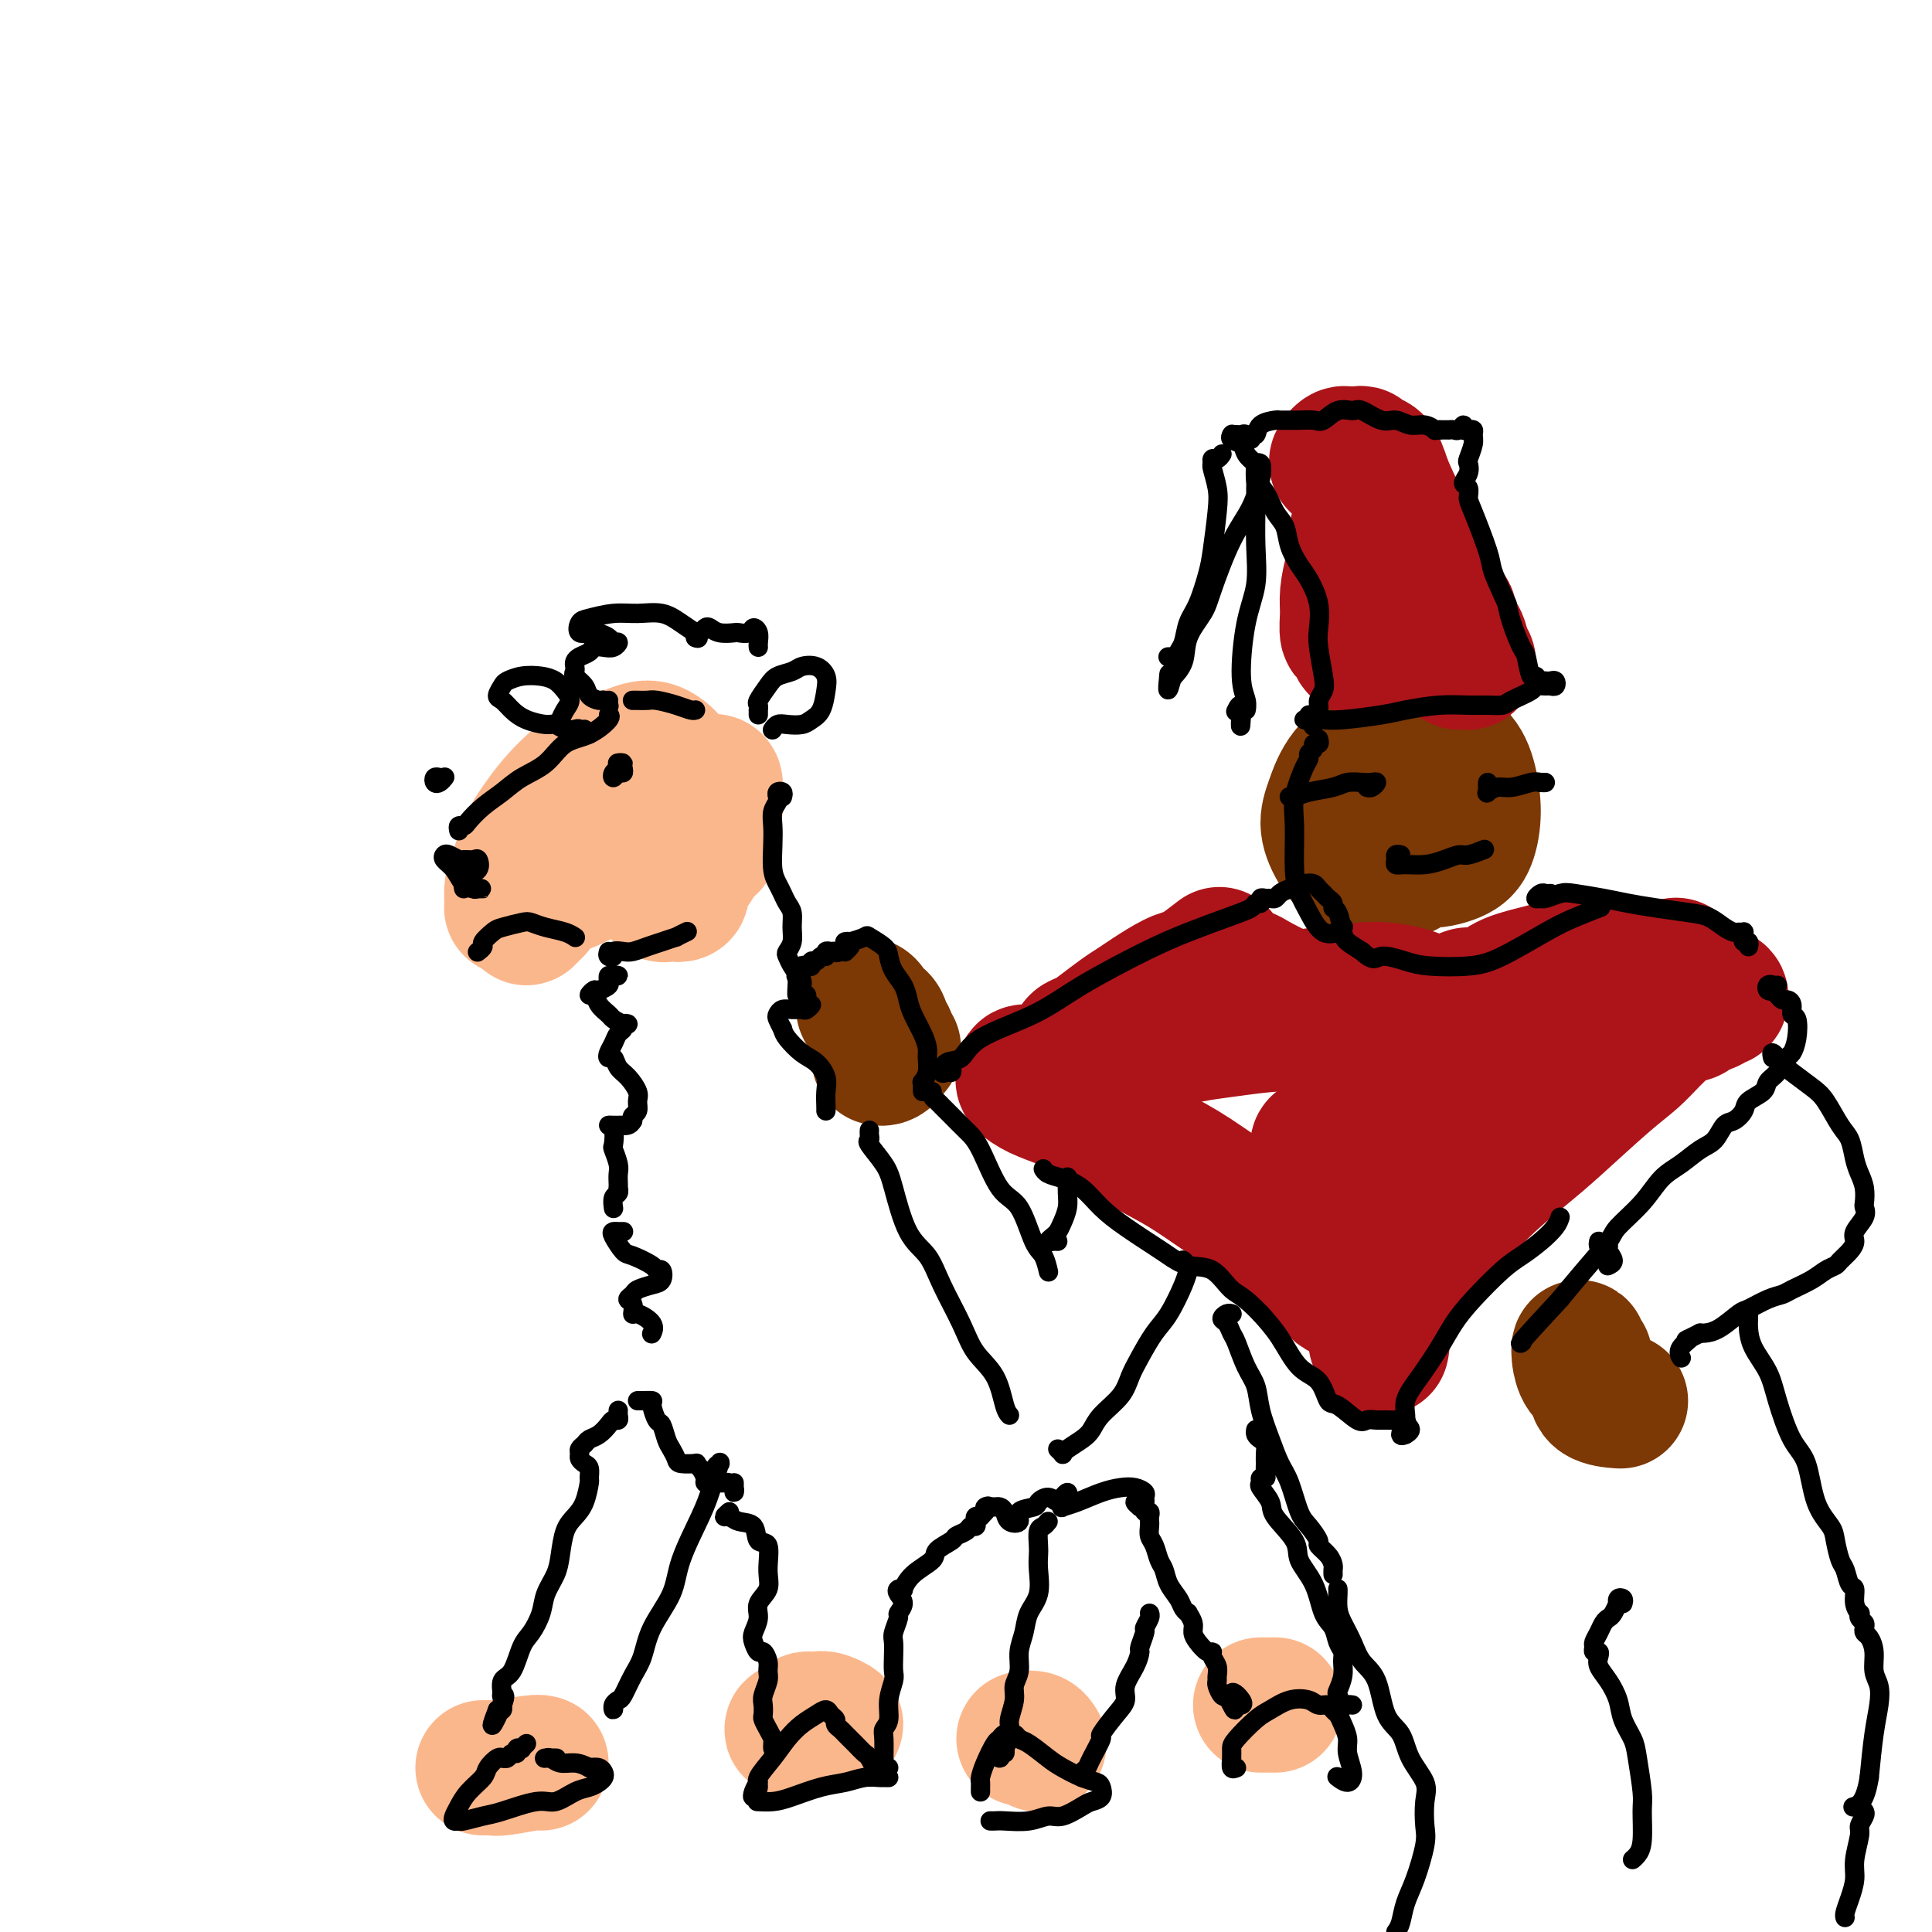 <svg viewBox='0 0 400 400' version='1.1' xmlns='http://www.w3.org/2000/svg' xmlns:xlink='http://www.w3.org/1999/xlink'><g fill='none' stroke='rgb(124,56,5)' stroke-width='28' stroke-linecap='round' stroke-linejoin='round'><path d='M291,180c-0.917,-0.015 -1.833,-0.029 -3,0c-1.167,0.029 -2.584,0.103 -4,0c-1.416,-0.103 -2.832,-0.382 -4,-1c-1.168,-0.618 -2.088,-1.576 -3,-3c-0.912,-1.424 -1.816,-3.313 -2,-5c-0.184,-1.687 0.353,-3.172 1,-5c0.647,-1.828 1.405,-3.999 3,-6c1.595,-2.001 4.027,-3.833 6,-5c1.973,-1.167 3.486,-1.668 5,-2c1.514,-0.332 3.031,-0.493 5,0c1.969,0.493 4.392,1.641 6,3c1.608,1.359 2.401,2.931 3,5c0.599,2.069 1.004,4.637 1,7c-0.004,2.363 -0.418,4.520 -1,6c-0.582,1.480 -1.332,2.282 -3,3c-1.668,0.718 -4.253,1.351 -6,1c-1.747,-0.351 -2.657,-1.687 -4,-3c-1.343,-1.313 -3.121,-2.604 -4,-4c-0.879,-1.396 -0.860,-2.898 -1,-4c-0.140,-1.102 -0.440,-1.805 0,-3c0.440,-1.195 1.621,-2.884 3,-4c1.379,-1.116 2.957,-1.660 4,-2c1.043,-0.340 1.550,-0.476 2,0c0.450,0.476 0.843,1.565 1,2c0.157,0.435 0.079,0.218 0,0'/><path d='M179,209c0.527,-0.037 1.053,-0.073 1,0c-0.053,0.073 -0.687,0.257 -1,0c-0.313,-0.257 -0.306,-0.953 0,-1c0.306,-0.047 0.909,0.554 1,1c0.091,0.446 -0.331,0.735 0,1c0.331,0.265 1.414,0.506 2,1c0.586,0.494 0.675,1.242 1,2c0.325,0.758 0.887,1.526 1,2c0.113,0.474 -0.221,0.652 0,1c0.221,0.348 0.998,0.864 1,1c0.002,0.136 -0.770,-0.107 -1,0c-0.230,0.107 0.083,0.565 0,1c-0.083,0.435 -0.561,0.848 -1,1c-0.439,0.152 -0.840,0.043 -1,0c-0.160,-0.043 -0.080,-0.022 0,0'/><path d='M328,282c-0.030,-0.443 -0.061,-0.886 0,-1c0.061,-0.114 0.212,0.100 0,0c-0.212,-0.100 -0.787,-0.514 -1,-1c-0.213,-0.486 -0.064,-1.043 0,-1c0.064,0.043 0.041,0.687 0,1c-0.041,0.313 -0.101,0.294 0,1c0.101,0.706 0.364,2.137 1,3c0.636,0.863 1.645,1.159 2,2c0.355,0.841 0.057,2.226 1,3c0.943,0.774 3.127,0.935 4,1c0.873,0.065 0.437,0.032 0,0'/></g>
<g fill='none' stroke='rgb(173,20,25)' stroke-width='28' stroke-linecap='round' stroke-linejoin='round'><path d='M223,216c0.147,0.429 0.293,0.859 0,1c-0.293,0.141 -1.027,-0.006 -1,0c0.027,0.006 0.815,0.164 1,0c0.185,-0.164 -0.232,-0.649 0,-1c0.232,-0.351 1.113,-0.568 2,-1c0.887,-0.432 1.781,-1.079 3,-2c1.219,-0.921 2.764,-2.117 4,-3c1.236,-0.883 2.163,-1.453 3,-2c0.837,-0.547 1.584,-1.072 3,-2c1.416,-0.928 3.501,-2.260 5,-3c1.499,-0.740 2.412,-0.889 3,-1c0.588,-0.111 0.851,-0.184 2,-1c1.149,-0.816 3.186,-2.376 4,-3c0.814,-0.624 0.407,-0.312 0,0'/><path d='M256,202c-0.482,-0.003 -0.964,-0.006 -1,0c-0.036,0.006 0.375,0.022 1,0c0.625,-0.022 1.465,-0.080 2,0c0.535,0.080 0.765,0.300 2,1c1.235,0.700 3.474,1.880 6,3c2.526,1.120 5.337,2.179 8,3c2.663,0.821 5.176,1.404 8,2c2.824,0.596 5.958,1.206 9,2c3.042,0.794 5.992,1.773 9,2c3.008,0.227 6.074,-0.297 10,-1c3.926,-0.703 8.712,-1.586 12,-3c3.288,-1.414 5.077,-3.358 9,-5c3.923,-1.642 9.979,-2.980 13,-4c3.021,-1.020 3.006,-1.720 3,-2c-0.006,-0.280 -0.003,-0.140 0,0'/><path d='M302,209c-0.111,-0.343 -0.222,-0.686 0,-1c0.222,-0.314 0.776,-0.598 1,-1c0.224,-0.402 0.119,-0.922 1,-1c0.881,-0.078 2.749,0.287 4,0c1.251,-0.287 1.884,-1.226 3,-2c1.116,-0.774 2.714,-1.382 5,-2c2.286,-0.618 5.259,-1.245 7,-2c1.741,-0.755 2.251,-1.636 3,-2c0.749,-0.364 1.736,-0.210 2,0c0.264,0.210 -0.196,0.477 -1,1c-0.804,0.523 -1.953,1.303 -3,2c-1.047,0.697 -1.993,1.311 -4,2c-2.007,0.689 -5.073,1.453 -7,2c-1.927,0.547 -2.713,0.879 -4,1c-1.287,0.121 -3.075,0.032 -4,0c-0.925,-0.032 -0.989,-0.009 -1,0c-0.011,0.009 0.030,0.002 0,0c-0.030,-0.002 -0.132,-0.001 0,0c0.132,0.001 0.496,0.000 1,0c0.504,-0.000 1.147,0.000 2,0c0.853,-0.000 1.918,-0.002 3,0c1.082,0.002 2.183,0.007 3,0c0.817,-0.007 1.351,-0.028 2,0c0.649,0.028 1.414,0.103 1,0c-0.414,-0.103 -2.006,-0.384 -3,0c-0.994,0.384 -1.392,1.434 -3,2c-1.608,0.566 -4.428,0.649 -7,1c-2.572,0.351 -4.896,0.970 -7,1c-2.104,0.030 -3.990,-0.530 -7,-1c-3.010,-0.470 -7.146,-0.848 -10,-1c-2.854,-0.152 -4.427,-0.076 -6,0'/><path d='M273,208c-7.398,0.166 -7.394,0.581 -8,1c-0.606,0.419 -1.821,0.841 -3,1c-1.179,0.159 -2.321,0.054 -3,0c-0.679,-0.054 -0.893,-0.056 -1,0c-0.107,0.056 -0.105,0.170 0,0c0.105,-0.170 0.313,-0.623 1,-1c0.687,-0.377 1.851,-0.676 3,-1c1.149,-0.324 2.281,-0.673 4,-1c1.719,-0.327 4.025,-0.632 7,-1c2.975,-0.368 6.618,-0.799 9,-1c2.382,-0.201 3.504,-0.172 5,0c1.496,0.172 3.366,0.485 5,1c1.634,0.515 3.030,1.231 3,2c-0.030,0.769 -1.488,1.593 -2,2c-0.512,0.407 -0.077,0.399 -2,1c-1.923,0.601 -6.203,1.810 -9,2c-2.797,0.190 -4.109,-0.639 -7,-1c-2.891,-0.361 -7.360,-0.254 -11,0c-3.640,0.254 -6.450,0.656 -9,1c-2.550,0.344 -4.840,0.631 -7,1c-2.160,0.369 -4.188,0.820 -5,1c-0.812,0.180 -0.406,0.090 0,0'/><path d='M215,222c-0.192,0.026 -0.384,0.051 -1,0c-0.616,-0.051 -1.656,-0.180 -2,0c-0.344,0.180 0.010,0.667 0,1c-0.010,0.333 -0.382,0.511 0,1c0.382,0.489 1.520,1.290 3,2c1.480,0.710 3.304,1.327 5,2c1.696,0.673 3.265,1.400 6,3c2.735,1.600 6.634,4.074 10,6c3.366,1.926 6.197,3.304 9,5c2.803,1.696 5.579,3.709 9,6c3.421,2.291 7.487,4.861 10,7c2.513,2.139 3.474,3.848 5,5c1.526,1.152 3.618,1.748 5,3c1.382,1.252 2.055,3.159 3,4c0.945,0.841 2.160,0.617 3,1c0.840,0.383 1.303,1.372 2,2c0.697,0.628 1.628,0.894 2,1c0.372,0.106 0.186,0.053 0,0'/><path d='M286,279c0.108,-0.483 0.216,-0.965 0,-1c-0.216,-0.035 -0.757,0.379 -1,0c-0.243,-0.379 -0.187,-1.550 0,-2c0.187,-0.450 0.506,-0.179 1,-1c0.494,-0.821 1.163,-2.733 2,-4c0.837,-1.267 1.843,-1.889 3,-4c1.157,-2.111 2.464,-5.711 4,-8c1.536,-2.289 3.302,-3.266 5,-5c1.698,-1.734 3.329,-4.224 6,-7c2.671,-2.776 6.384,-5.837 9,-8c2.616,-2.163 4.137,-3.426 7,-6c2.863,-2.574 7.070,-6.458 10,-9c2.930,-2.542 4.584,-3.743 6,-5c1.416,-1.257 2.594,-2.571 4,-4c1.406,-1.429 3.041,-2.972 4,-4c0.959,-1.028 1.241,-1.542 2,-2c0.759,-0.458 1.996,-0.859 3,-1c1.004,-0.141 1.775,-0.023 2,0c0.225,0.023 -0.095,-0.050 0,0c0.095,0.050 0.607,0.223 1,0c0.393,-0.223 0.669,-0.842 1,-1c0.331,-0.158 0.716,0.145 1,0c0.284,-0.145 0.465,-0.739 0,-1c-0.465,-0.261 -1.577,-0.189 -2,0c-0.423,0.189 -0.155,0.496 -1,1c-0.845,0.504 -2.801,1.207 -4,2c-1.199,0.793 -1.641,1.676 -2,2c-0.359,0.324 -0.635,0.087 -1,0c-0.365,-0.087 -0.819,-0.025 -1,0c-0.181,0.025 -0.091,0.012 0,0'/><path d='M345,211c-1.706,0.891 -0.472,0.618 -1,1c-0.528,0.382 -2.819,1.420 -4,2c-1.181,0.580 -1.253,0.703 -2,1c-0.747,0.297 -2.170,0.767 -3,1c-0.830,0.233 -1.069,0.228 -1,0c0.069,-0.228 0.444,-0.679 1,-1c0.556,-0.321 1.293,-0.510 2,-1c0.707,-0.490 1.385,-1.279 3,-2c1.615,-0.721 4.167,-1.372 6,-2c1.833,-0.628 2.948,-1.233 4,-2c1.052,-0.767 2.040,-1.695 3,-2c0.960,-0.305 1.891,0.013 2,0c0.109,-0.013 -0.606,-0.356 -1,0c-0.394,0.356 -0.469,1.412 -1,2c-0.531,0.588 -1.519,0.709 -2,1c-0.481,0.291 -0.456,0.754 -1,1c-0.544,0.246 -1.657,0.276 -2,0c-0.343,-0.276 0.082,-0.858 0,-1c-0.082,-0.142 -0.673,0.154 -1,0c-0.327,-0.154 -0.389,-0.759 -1,-1c-0.611,-0.241 -1.771,-0.118 -2,0c-0.229,0.118 0.473,0.231 0,0c-0.473,-0.231 -2.120,-0.805 -3,-1c-0.880,-0.195 -0.993,-0.011 -2,0c-1.007,0.011 -2.909,-0.151 -4,0c-1.091,0.151 -1.372,0.613 -2,1c-0.628,0.387 -1.605,0.698 -2,1c-0.395,0.302 -0.209,0.597 0,1c0.209,0.403 0.441,0.916 1,1c0.559,0.084 1.445,-0.262 2,0c0.555,0.262 0.777,1.131 1,2'/><path d='M335,213c0.397,1.059 -0.611,1.705 -1,2c-0.389,0.295 -0.160,0.238 -1,1c-0.840,0.762 -2.749,2.341 -4,3c-1.251,0.659 -1.846,0.397 -4,1c-2.154,0.603 -5.869,2.071 -9,3c-3.131,0.929 -5.679,1.318 -8,2c-2.321,0.682 -4.415,1.656 -8,3c-3.585,1.344 -8.660,3.056 -12,4c-3.340,0.944 -4.943,1.118 -7,2c-2.057,0.882 -4.567,2.471 -6,3c-1.433,0.529 -1.787,-0.001 -2,0c-0.213,0.001 -0.284,0.532 0,1c0.284,0.468 0.925,0.874 2,1c1.075,0.126 2.585,-0.027 4,0c1.415,0.027 2.737,0.233 4,0c1.263,-0.233 2.468,-0.907 4,-1c1.532,-0.093 3.390,0.395 4,1c0.610,0.605 -0.028,1.328 0,2c0.028,0.672 0.722,1.293 0,2c-0.722,0.707 -2.862,1.499 -4,2c-1.138,0.501 -1.276,0.711 -3,1c-1.724,0.289 -5.035,0.656 -7,1c-1.965,0.344 -2.585,0.665 -4,1c-1.415,0.335 -3.626,0.685 -5,1c-1.374,0.315 -1.912,0.595 -2,1c-0.088,0.405 0.276,0.933 1,1c0.724,0.067 1.810,-0.328 3,-1c1.190,-0.672 2.483,-1.621 3,-2c0.517,-0.379 0.259,-0.190 0,0'/><path d='M282,133c0.122,0.398 0.244,0.796 0,1c-0.244,0.204 -0.854,0.216 -1,0c-0.146,-0.216 0.171,-0.658 0,-1c-0.171,-0.342 -0.831,-0.582 -1,-1c-0.169,-0.418 0.154,-1.014 0,-1c-0.154,0.014 -0.783,0.637 -1,0c-0.217,-0.637 -0.021,-2.533 0,-4c0.021,-1.467 -0.135,-2.504 0,-4c0.135,-1.496 0.559,-3.449 1,-5c0.441,-1.551 0.899,-2.698 1,-4c0.101,-1.302 -0.154,-2.757 0,-4c0.154,-1.243 0.717,-2.272 1,-3c0.283,-0.728 0.284,-1.155 0,-2c-0.284,-0.845 -0.854,-2.106 -1,-3c-0.146,-0.894 0.132,-1.419 0,-2c-0.132,-0.581 -0.673,-1.217 -1,-2c-0.327,-0.783 -0.439,-1.712 -1,-2c-0.561,-0.288 -1.569,0.067 -2,0c-0.431,-0.067 -0.284,-0.555 0,-1c0.284,-0.445 0.705,-0.848 1,-1c0.295,-0.152 0.464,-0.055 1,0c0.536,0.055 1.441,0.066 2,0c0.559,-0.066 0.774,-0.209 1,0c0.226,0.209 0.464,0.771 1,1c0.536,0.229 1.369,0.126 2,1c0.631,0.874 1.061,2.726 2,5c0.939,2.274 2.386,4.970 3,7c0.614,2.030 0.396,3.393 1,5c0.604,1.607 2.030,3.459 3,5c0.970,1.541 1.485,2.770 2,4'/><path d='M296,122c2.635,4.987 3.724,4.456 4,5c0.276,0.544 -0.261,2.164 0,3c0.261,0.836 1.321,0.889 2,2c0.679,1.111 0.977,3.279 1,4c0.023,0.721 -0.228,-0.007 0,0c0.228,0.007 0.934,0.748 1,1c0.066,0.252 -0.507,0.016 -1,0c-0.493,-0.016 -0.906,0.188 -1,0c-0.094,-0.188 0.132,-0.769 0,-1c-0.132,-0.231 -0.623,-0.114 -1,0c-0.377,0.114 -0.640,0.223 -1,0c-0.360,-0.223 -0.817,-0.778 -1,-1c-0.183,-0.222 -0.091,-0.111 0,0'/></g>
<g fill='none' stroke='rgb(251,183,140)' stroke-width='28' stroke-linecap='round' stroke-linejoin='round'><path d='M111,184c-0.444,0.342 -0.889,0.684 -1,1c-0.111,0.316 0.111,0.606 0,1c-0.111,0.394 -0.555,0.890 -1,1c-0.445,0.110 -0.889,-0.168 -1,0c-0.111,0.168 0.113,0.782 0,1c-0.113,0.218 -0.564,0.042 -1,0c-0.436,-0.042 -0.858,0.051 -1,0c-0.142,-0.051 -0.005,-0.246 0,-1c0.005,-0.754 -0.122,-2.068 0,-3c0.122,-0.932 0.494,-1.481 1,-3c0.506,-1.519 1.145,-4.006 2,-6c0.855,-1.994 1.925,-3.493 3,-5c1.075,-1.507 2.155,-3.022 4,-5c1.845,-1.978 4.455,-4.420 7,-6c2.545,-1.580 5.026,-2.299 7,-3c1.974,-0.701 3.442,-1.385 5,-1c1.558,0.385 3.206,1.839 4,3c0.794,1.161 0.733,2.030 0,4c-0.733,1.970 -2.139,5.043 -3,7c-0.861,1.957 -1.178,2.798 -2,4c-0.822,1.202 -2.150,2.764 -4,4c-1.850,1.236 -4.223,2.147 -6,3c-1.777,0.853 -2.960,1.649 -4,2c-1.040,0.351 -1.938,0.259 -3,0c-1.062,-0.259 -2.287,-0.684 -3,-1c-0.713,-0.316 -0.912,-0.523 -1,-1c-0.088,-0.477 -0.065,-1.225 0,-2c0.065,-0.775 0.172,-1.579 1,-2c0.828,-0.421 2.377,-0.460 3,-1c0.623,-0.540 0.321,-1.583 1,-3c0.679,-1.417 2.340,-3.209 4,-5'/><path d='M122,167c2.071,-2.435 3.248,-1.523 4,-2c0.752,-0.477 1.079,-2.344 2,-3c0.921,-0.656 2.438,-0.101 3,0c0.562,0.101 0.171,-0.253 0,0c-0.171,0.253 -0.121,1.114 0,2c0.121,0.886 0.312,1.799 0,3c-0.312,1.201 -1.128,2.690 -2,4c-0.872,1.310 -1.801,2.442 -3,4c-1.199,1.558 -2.667,3.543 -4,5c-1.333,1.457 -2.530,2.387 -4,3c-1.470,0.613 -3.213,0.908 -4,1c-0.787,0.092 -0.618,-0.018 -1,0c-0.382,0.018 -1.315,0.163 -2,0c-0.685,-0.163 -1.122,-0.633 -1,-1c0.122,-0.367 0.803,-0.631 1,-1c0.197,-0.369 -0.091,-0.842 0,-1c0.091,-0.158 0.560,0.000 1,0c0.440,-0.000 0.851,-0.159 1,0c0.149,0.159 0.037,0.637 0,1c-0.037,0.363 0.001,0.612 0,1c-0.001,0.388 -0.042,0.916 0,1c0.042,0.084 0.165,-0.274 0,0c-0.165,0.274 -0.619,1.181 -1,2c-0.381,0.819 -0.690,1.549 -1,2c-0.310,0.451 -0.622,0.621 -1,1c-0.378,0.379 -0.822,0.965 -1,1c-0.178,0.035 -0.089,-0.483 0,-1'/><path d='M109,189c-0.329,1.318 -0.151,0.612 0,0c0.151,-0.612 0.275,-1.131 1,-2c0.725,-0.869 2.050,-2.089 3,-3c0.950,-0.911 1.525,-1.515 2,-2c0.475,-0.485 0.850,-0.853 1,-1c0.150,-0.147 0.075,-0.074 0,0'/><path d='M144,166c-0.308,-0.027 -0.616,-0.053 -1,0c-0.384,0.053 -0.845,0.186 -1,0c-0.155,-0.186 -0.005,-0.691 0,-1c0.005,-0.309 -0.135,-0.423 0,-1c0.135,-0.577 0.547,-1.618 1,-2c0.453,-0.382 0.948,-0.104 1,0c0.052,0.104 -0.340,0.035 0,0c0.340,-0.035 1.412,-0.034 2,0c0.588,0.034 0.694,0.103 1,0c0.306,-0.103 0.814,-0.377 1,0c0.186,0.377 0.051,1.407 0,2c-0.051,0.593 -0.017,0.751 0,1c0.017,0.249 0.019,0.591 0,1c-0.019,0.409 -0.058,0.887 0,1c0.058,0.113 0.212,-0.139 0,0c-0.212,0.139 -0.789,0.667 -1,1c-0.211,0.333 -0.057,0.470 0,1c0.057,0.530 0.016,1.452 0,2c-0.016,0.548 -0.008,0.720 0,1c0.008,0.280 0.017,0.668 0,1c-0.017,0.332 -0.061,0.610 0,1c0.061,0.390 0.228,0.893 0,1c-0.228,0.107 -0.849,-0.183 -1,0c-0.151,0.183 0.170,0.837 0,1c-0.170,0.163 -0.830,-0.166 -1,0c-0.170,0.166 0.150,0.828 0,1c-0.150,0.172 -0.771,-0.146 -1,0c-0.229,0.146 -0.065,0.756 0,1c0.065,0.244 0.033,0.122 0,0'/><path d='M144,178c-0.587,2.492 -0.553,0.721 -1,0c-0.447,-0.721 -1.375,-0.393 -2,0c-0.625,0.393 -0.948,0.851 -1,1c-0.052,0.149 0.167,-0.013 0,0c-0.167,0.013 -0.719,0.200 -1,0c-0.281,-0.200 -0.289,-0.785 0,-1c0.289,-0.215 0.876,-0.058 1,0c0.124,0.058 -0.216,0.018 0,0c0.216,-0.018 0.986,-0.015 1,0c0.014,0.015 -0.728,0.043 -1,0c-0.272,-0.043 -0.073,-0.156 0,0c0.073,0.156 0.020,0.580 0,1c-0.020,0.420 -0.006,0.834 0,1c0.006,0.166 0.003,0.083 0,0'/><path d='M140,180c-0.680,0.338 -0.379,0.185 0,0c0.379,-0.185 0.834,-0.400 1,0c0.166,0.400 0.041,1.415 0,2c-0.041,0.585 0.003,0.742 0,1c-0.003,0.258 -0.053,0.619 0,1c0.053,0.381 0.208,0.782 0,1c-0.208,0.218 -0.778,0.254 -1,0c-0.222,-0.254 -0.097,-0.797 0,-1c0.097,-0.203 0.166,-0.067 0,0c-0.166,0.067 -0.566,0.066 -1,0c-0.434,-0.066 -0.901,-0.196 -1,0c-0.099,0.196 0.170,0.718 0,1c-0.170,0.282 -0.777,0.323 -1,0c-0.223,-0.323 -0.060,-1.010 0,-1c0.060,0.010 0.017,0.717 0,1c-0.017,0.283 -0.009,0.141 0,0'/><path d='M168,356c-0.378,-0.085 -0.755,-0.169 -1,0c-0.245,0.169 -0.357,0.592 -1,1c-0.643,0.408 -1.817,0.802 -2,1c-0.183,0.198 0.625,0.200 1,0c0.375,-0.200 0.317,-0.604 1,-1c0.683,-0.396 2.106,-0.786 3,-1c0.894,-0.214 1.260,-0.253 2,0c0.740,0.253 1.853,0.799 2,1c0.147,0.201 -0.672,0.057 -1,0c-0.328,-0.057 -0.164,-0.029 0,0'/><path d='M100,366c0.326,0.008 0.651,0.016 1,0c0.349,-0.016 0.721,-0.057 1,0c0.279,0.057 0.467,0.211 2,0c1.533,-0.211 4.413,-0.788 6,-1c1.587,-0.212 1.882,-0.061 2,0c0.118,0.061 0.059,0.030 0,0'/><path d='M261,353c0.732,0.000 1.464,0.000 2,0c0.536,0.000 0.875,0.000 1,0c0.125,0.000 0.036,0.000 0,0c-0.036,0.000 -0.018,0.000 0,0'/><path d='M212,360c0.733,-0.111 1.467,-0.222 2,0c0.533,0.222 0.867,0.778 1,1c0.133,0.222 0.067,0.111 0,0'/></g>
<g fill='none' stroke='rgb(0,0,0)' stroke-width='4' stroke-linecap='round' stroke-linejoin='round'><path d='M99,197c-0.127,0.098 -0.255,0.195 0,0c0.255,-0.195 0.891,-0.683 1,-1c0.109,-0.317 -0.309,-0.464 0,-1c0.309,-0.536 1.344,-1.461 2,-2c0.656,-0.539 0.931,-0.692 2,-1c1.069,-0.308 2.931,-0.772 4,-1c1.069,-0.228 1.344,-0.218 2,0c0.656,0.218 1.691,0.646 3,1c1.309,0.354 2.891,0.634 4,1c1.109,0.366 1.745,0.819 2,1c0.255,0.181 0.127,0.091 0,0'/><path d='M96,184c-0.088,-0.392 -0.177,-0.785 0,-1c0.177,-0.215 0.619,-0.254 1,0c0.381,0.254 0.703,0.800 1,1c0.297,0.200 0.571,0.052 1,0c0.429,-0.052 1.013,-0.009 1,0c-0.013,0.009 -0.624,-0.014 -1,0c-0.376,0.014 -0.518,0.067 -1,0c-0.482,-0.067 -1.304,-0.254 -2,-1c-0.696,-0.746 -1.265,-2.053 -2,-3c-0.735,-0.947 -1.635,-1.536 -2,-2c-0.365,-0.464 -0.196,-0.803 0,-1c0.196,-0.197 0.420,-0.251 1,0c0.580,0.251 1.516,0.806 2,1c0.484,0.194 0.514,0.028 1,0c0.486,-0.028 1.426,0.084 2,0c0.574,-0.084 0.783,-0.363 1,0c0.217,0.363 0.443,1.367 0,2c-0.443,0.633 -1.555,0.895 -2,1c-0.445,0.105 -0.222,0.052 0,0'/><path d='M129,159c0.085,0.460 0.171,0.919 0,1c-0.171,0.081 -0.597,-0.217 -1,0c-0.403,0.217 -0.783,0.948 -1,1c-0.217,0.052 -0.272,-0.574 0,-1c0.272,-0.426 0.871,-0.650 1,-1c0.129,-0.350 -0.213,-0.826 0,-1c0.213,-0.174 0.980,-0.047 1,0c0.020,0.047 -0.709,0.013 -1,0c-0.291,-0.013 -0.146,-0.007 0,0'/><path d='M91,161c-0.400,-0.105 -0.801,-0.211 -1,0c-0.199,0.211 -0.198,0.737 0,1c0.198,0.263 0.592,0.263 1,0c0.408,-0.263 0.831,-0.789 1,-1c0.169,-0.211 0.085,-0.105 0,0'/><path d='M95,172c-0.100,-0.434 -0.201,-0.867 0,-1c0.201,-0.133 0.702,0.036 1,0c0.298,-0.036 0.393,-0.276 1,-1c0.607,-0.724 1.725,-1.931 3,-3c1.275,-1.069 2.707,-2.000 4,-3c1.293,-1.000 2.449,-2.068 4,-3c1.551,-0.932 3.498,-1.728 5,-3c1.502,-1.272 2.560,-3.020 4,-4c1.440,-0.980 3.262,-1.190 5,-2c1.738,-0.810 3.391,-2.218 4,-3c0.609,-0.782 0.174,-0.938 0,-1c-0.174,-0.062 -0.087,-0.031 0,0'/><path d='M157,148c0.004,-0.450 0.007,-0.901 0,-1c-0.007,-0.099 -0.025,0.152 0,0c0.025,-0.152 0.094,-0.709 0,-1c-0.094,-0.291 -0.349,-0.316 0,-1c0.349,-0.684 1.304,-2.027 2,-3c0.696,-0.973 1.132,-1.576 2,-2c0.868,-0.424 2.166,-0.670 3,-1c0.834,-0.330 1.202,-0.744 2,-1c0.798,-0.256 2.026,-0.353 3,0c0.974,0.353 1.696,1.156 2,2c0.304,0.844 0.191,1.729 0,3c-0.191,1.271 -0.460,2.928 -1,4c-0.540,1.072 -1.350,1.559 -2,2c-0.650,0.441 -1.141,0.836 -2,1c-0.859,0.164 -2.086,0.095 -3,0c-0.914,-0.095 -1.515,-0.218 -2,0c-0.485,0.218 -0.853,0.777 -1,1c-0.147,0.223 -0.074,0.112 0,0'/><path d='M121,151c-0.137,0.431 -0.273,0.861 0,1c0.273,0.139 0.957,-0.014 1,0c0.043,0.014 -0.555,0.196 -1,0c-0.445,-0.196 -0.736,-0.770 -1,-1c-0.264,-0.230 -0.500,-0.116 -1,0c-0.500,0.116 -1.264,0.236 -2,0c-0.736,-0.236 -1.443,-0.827 -2,-1c-0.557,-0.173 -0.963,0.071 -2,0c-1.037,-0.071 -2.705,-0.457 -4,-1c-1.295,-0.543 -2.216,-1.245 -3,-2c-0.784,-0.755 -1.432,-1.565 -2,-2c-0.568,-0.435 -1.058,-0.495 -1,-1c0.058,-0.505 0.662,-1.454 1,-2c0.338,-0.546 0.408,-0.690 1,-1c0.592,-0.310 1.704,-0.785 3,-1c1.296,-0.215 2.775,-0.171 4,0c1.225,0.171 2.195,0.470 3,1c0.805,0.530 1.445,1.291 2,2c0.555,0.709 1.025,1.365 1,2c-0.025,0.635 -0.545,1.248 -1,2c-0.455,0.752 -0.844,1.643 -1,2c-0.156,0.357 -0.078,0.178 0,0'/><path d='M126,145c-0.026,0.391 -0.053,0.782 0,1c0.053,0.218 0.184,0.263 0,0c-0.184,-0.263 -0.684,-0.834 -1,-1c-0.316,-0.166 -0.449,0.072 -1,0c-0.551,-0.072 -1.521,-0.453 -2,-1c-0.479,-0.547 -0.469,-1.260 -1,-2c-0.531,-0.740 -1.605,-1.508 -2,-2c-0.395,-0.492 -0.113,-0.709 0,-1c0.113,-0.291 0.057,-0.656 0,-1c-0.057,-0.344 -0.115,-0.667 0,-1c0.115,-0.333 0.401,-0.677 1,-1c0.599,-0.323 1.510,-0.626 2,-1c0.490,-0.374 0.559,-0.817 1,-1c0.441,-0.183 1.255,-0.104 2,0c0.745,0.104 1.421,0.234 2,0c0.579,-0.234 1.062,-0.831 1,-1c-0.062,-0.169 -0.669,0.092 -1,0c-0.331,-0.092 -0.386,-0.535 -1,-1c-0.614,-0.465 -1.785,-0.952 -3,-1c-1.215,-0.048 -2.472,0.341 -3,0c-0.528,-0.341 -0.326,-1.413 0,-2c0.326,-0.587 0.775,-0.688 2,-1c1.225,-0.312 3.225,-0.836 5,-1c1.775,-0.164 3.323,0.032 5,0c1.677,-0.032 3.483,-0.293 5,0c1.517,0.293 2.747,1.140 4,2c1.253,0.860 2.530,1.731 3,2c0.470,0.269 0.134,-0.066 0,0c-0.134,0.066 -0.067,0.533 0,1'/><path d='M144,132c1.096,0.551 0.335,-0.571 0,-1c-0.335,-0.429 -0.243,-0.164 0,0c0.243,0.164 0.636,0.226 1,0c0.364,-0.226 0.698,-0.740 1,-1c0.302,-0.260 0.571,-0.265 1,0c0.429,0.265 1.018,0.799 2,1c0.982,0.201 2.358,0.070 3,0c0.642,-0.070 0.550,-0.079 1,0c0.450,0.079 1.441,0.245 2,0c0.559,-0.245 0.686,-0.903 1,-1c0.314,-0.097 0.816,0.366 1,1c0.184,0.634 0.049,1.440 0,2c-0.049,0.560 -0.014,0.874 0,1c0.014,0.126 0.007,0.063 0,0'/><path d='M131,145c-0.004,0.000 -0.009,0.000 0,0c0.009,-0.000 0.031,-0.001 0,0c-0.031,0.001 -0.115,0.003 0,0c0.115,-0.003 0.430,-0.011 1,0c0.570,0.011 1.396,0.041 2,0c0.604,-0.041 0.985,-0.155 2,0c1.015,0.155 2.664,0.578 4,1c1.336,0.422 2.360,0.845 3,1c0.640,0.155 0.897,0.044 1,0c0.103,-0.044 0.051,-0.022 0,0'/><path d='M126,203c-0.077,-0.421 -0.154,-0.842 0,-1c0.154,-0.158 0.541,-0.054 1,0c0.459,0.054 0.992,0.057 1,0c0.008,-0.057 -0.508,-0.174 -1,0c-0.492,0.174 -0.960,0.639 -1,1c-0.040,0.361 0.346,0.617 0,1c-0.346,0.383 -1.425,0.893 -2,1c-0.575,0.107 -0.644,-0.189 -1,0c-0.356,0.189 -0.997,0.862 -1,1c-0.003,0.138 0.632,-0.261 1,0c0.368,0.261 0.467,1.180 1,2c0.533,0.820 1.498,1.539 2,2c0.502,0.461 0.542,0.663 1,1c0.458,0.337 1.335,0.811 2,1c0.665,0.189 1.118,0.095 1,0c-0.118,-0.095 -0.806,-0.191 -1,0c-0.194,0.191 0.105,0.668 0,1c-0.105,0.332 -0.613,0.518 -1,1c-0.387,0.482 -0.651,1.260 -1,2c-0.349,0.740 -0.782,1.443 -1,2c-0.218,0.557 -0.223,0.968 0,1c0.223,0.032 0.672,-0.315 1,0c0.328,0.315 0.534,1.292 1,2c0.466,0.708 1.193,1.145 2,2c0.807,0.855 1.694,2.127 2,3c0.306,0.873 0.030,1.347 0,2c-0.030,0.653 0.184,1.483 0,2c-0.184,0.517 -0.767,0.719 -1,1c-0.233,0.281 -0.117,0.640 0,1'/><path d='M131,232c-0.558,1.155 -1.452,1.042 -2,1c-0.548,-0.042 -0.749,-0.014 -1,0c-0.251,0.014 -0.552,0.015 -1,0c-0.448,-0.015 -1.045,-0.047 -1,0c0.045,0.047 0.730,0.172 1,1c0.270,0.828 0.125,2.358 0,3c-0.125,0.642 -0.230,0.397 0,1c0.230,0.603 0.793,2.056 1,3c0.207,0.944 0.056,1.381 0,2c-0.056,0.619 -0.019,1.422 0,2c0.019,0.578 0.019,0.933 0,1c-0.019,0.067 -0.058,-0.153 0,0c0.058,0.153 0.211,0.680 0,1c-0.211,0.320 -0.788,0.432 -1,1c-0.212,0.568 -0.061,1.591 0,2c0.061,0.409 0.030,0.205 0,0'/><path d='M129,255c0.087,-0.002 0.173,-0.004 0,0c-0.173,0.004 -0.607,0.013 -1,0c-0.393,-0.013 -0.746,-0.050 -1,0c-0.254,0.050 -0.409,0.186 0,1c0.409,0.814 1.381,2.307 2,3c0.619,0.693 0.885,0.585 2,1c1.115,0.415 3.079,1.354 4,2c0.921,0.646 0.800,0.999 1,1c0.200,0.001 0.720,-0.351 1,0c0.280,0.351 0.319,1.404 0,2c-0.319,0.596 -0.996,0.736 -2,1c-1.004,0.264 -2.336,0.653 -3,1c-0.664,0.347 -0.661,0.652 -1,1c-0.339,0.348 -1.022,0.740 -1,1c0.022,0.260 0.748,0.389 1,1c0.252,0.611 0.029,1.705 0,2c-0.029,0.295 0.136,-0.208 1,0c0.864,0.208 2.427,1.128 3,2c0.573,0.872 0.154,1.696 0,2c-0.154,0.304 -0.044,0.087 0,0c0.044,-0.087 0.022,-0.043 0,0'/><path d='M132,290c0.190,0.007 0.379,0.013 1,0c0.621,-0.013 1.672,-0.046 2,0c0.328,0.046 -0.067,0.172 0,1c0.067,0.828 0.596,2.358 1,3c0.404,0.642 0.683,0.396 1,1c0.317,0.604 0.671,2.057 1,3c0.329,0.943 0.634,1.377 1,2c0.366,0.623 0.794,1.437 1,2c0.206,0.563 0.189,0.875 1,1c0.811,0.125 2.451,0.062 3,0c0.549,-0.062 0.006,-0.122 0,0c-0.006,0.122 0.524,0.425 1,1c0.476,0.575 0.897,1.422 1,2c0.103,0.578 -0.113,0.887 0,1c0.113,0.113 0.555,0.031 1,0c0.445,-0.031 0.892,-0.009 1,0c0.108,0.009 -0.125,0.005 0,0c0.125,-0.005 0.608,-0.011 1,0c0.392,0.011 0.694,0.039 1,0c0.306,-0.039 0.618,-0.144 1,0c0.382,0.144 0.834,0.536 1,1c0.166,0.464 0.044,1.001 0,1c-0.044,-0.001 -0.012,-0.539 0,-1c0.012,-0.461 0.003,-0.846 0,-1c-0.003,-0.154 -0.002,-0.077 0,0'/><path d='M128,292c-0.026,0.305 -0.051,0.610 0,1c0.051,0.390 0.179,0.864 0,1c-0.179,0.136 -0.663,-0.066 -1,0c-0.337,0.066 -0.525,0.399 -1,1c-0.475,0.601 -1.237,1.471 -2,2c-0.763,0.529 -1.526,0.719 -2,1c-0.474,0.281 -0.660,0.653 -1,1c-0.340,0.347 -0.833,0.669 -1,1c-0.167,0.331 -0.006,0.670 0,1c0.006,0.330 -0.141,0.649 0,1c0.141,0.351 0.572,0.734 1,1c0.428,0.266 0.855,0.417 1,1c0.145,0.583 0.008,1.599 0,2c-0.008,0.401 0.114,0.186 0,1c-0.114,0.814 -0.463,2.657 -1,4c-0.537,1.343 -1.261,2.186 -2,3c-0.739,0.814 -1.493,1.599 -2,3c-0.507,1.401 -0.769,3.418 -1,5c-0.231,1.582 -0.432,2.728 -1,4c-0.568,1.272 -1.503,2.670 -2,4c-0.497,1.330 -0.558,2.592 -1,4c-0.442,1.408 -1.267,2.961 -2,4c-0.733,1.039 -1.373,1.563 -2,3c-0.627,1.437 -1.239,3.786 -2,5c-0.761,1.214 -1.671,1.292 -2,2c-0.329,0.708 -0.078,2.045 0,3c0.078,0.955 -0.017,1.526 0,2c0.017,0.474 0.148,0.850 0,1c-0.148,0.150 -0.574,0.075 -1,0'/><path d='M103,354c-2.560,6.548 0.042,1.417 1,-1c0.958,-2.417 0.274,-2.119 0,-2c-0.274,0.119 -0.137,0.060 0,0'/><path d='M127,353c0.026,0.507 0.051,1.013 0,1c-0.051,-0.013 -0.179,-0.546 0,-1c0.179,-0.454 0.665,-0.828 1,-1c0.335,-0.172 0.521,-0.141 1,-1c0.479,-0.859 1.253,-2.609 2,-4c0.747,-1.391 1.467,-2.423 2,-4c0.533,-1.577 0.878,-3.700 2,-6c1.122,-2.300 3.021,-4.779 4,-7c0.979,-2.221 1.037,-4.186 2,-7c0.963,-2.814 2.832,-6.477 4,-9c1.168,-2.523 1.634,-3.906 2,-5c0.366,-1.094 0.630,-1.899 1,-3c0.370,-1.101 0.845,-2.498 1,-3c0.155,-0.502 -0.011,-0.110 0,0c0.011,0.110 0.199,-0.063 0,0c-0.199,0.063 -0.784,0.363 -1,1c-0.216,0.637 -0.062,1.611 0,2c0.062,0.389 0.031,0.195 0,0'/><path d='M109,361c-0.455,0.414 -0.910,0.828 -1,1c-0.090,0.172 0.183,0.102 0,0c-0.183,-0.102 -0.824,-0.238 -1,0c-0.176,0.238 0.111,0.849 0,1c-0.111,0.151 -0.620,-0.157 -1,0c-0.380,0.157 -0.631,0.780 -1,1c-0.369,0.220 -0.857,0.036 -1,0c-0.143,-0.036 0.057,0.076 0,0c-0.057,-0.076 -0.372,-0.340 -1,0c-0.628,0.340 -1.569,1.285 -2,2c-0.431,0.715 -0.351,1.201 -1,2c-0.649,0.799 -2.027,1.913 -3,3c-0.973,1.087 -1.542,2.149 -2,3c-0.458,0.851 -0.803,1.493 -1,2c-0.197,0.507 -0.244,0.880 0,1c0.244,0.120 0.778,-0.014 1,0c0.222,0.014 0.130,0.177 1,0c0.870,-0.177 2.701,-0.695 4,-1c1.299,-0.305 2.067,-0.396 4,-1c1.933,-0.604 5.032,-1.720 7,-2c1.968,-0.280 2.804,0.276 4,0c1.196,-0.276 2.752,-1.383 4,-2c1.248,-0.617 2.189,-0.743 3,-1c0.811,-0.257 1.494,-0.643 2,-1c0.506,-0.357 0.837,-0.683 1,-1c0.163,-0.317 0.159,-0.624 0,-1c-0.159,-0.376 -0.474,-0.822 -1,-1c-0.526,-0.178 -1.263,-0.089 -2,0'/><path d='M122,366c-0.990,-0.552 -1.966,-0.933 -3,-1c-1.034,-0.067 -2.126,0.178 -3,0c-0.874,-0.178 -1.530,-0.780 -2,-1c-0.470,-0.220 -0.755,-0.059 -1,0c-0.245,0.059 -0.451,0.016 0,0c0.451,-0.016 1.557,-0.005 2,0c0.443,0.005 0.221,0.002 0,0'/><path d='M157,369c-0.387,0.681 -0.774,1.362 -1,2c-0.226,0.638 -0.290,1.234 0,1c0.290,-0.234 0.934,-1.298 1,-2c0.066,-0.702 -0.446,-1.042 0,-2c0.446,-0.958 1.849,-2.534 3,-4c1.151,-1.466 2.048,-2.821 3,-4c0.952,-1.179 1.958,-2.184 3,-3c1.042,-0.816 2.121,-1.445 3,-2c0.879,-0.555 1.559,-1.035 2,-1c0.441,0.035 0.642,0.586 1,1c0.358,0.414 0.872,0.691 1,1c0.128,0.309 -0.131,0.650 0,1c0.131,0.350 0.650,0.708 1,1c0.350,0.292 0.530,0.519 1,1c0.470,0.481 1.231,1.215 2,2c0.769,0.785 1.548,1.622 2,2c0.452,0.378 0.579,0.298 1,1c0.421,0.702 1.138,2.187 2,3c0.862,0.813 1.869,0.953 2,1c0.131,0.047 -0.616,0.001 -1,0c-0.384,-0.001 -0.406,0.045 -1,0c-0.594,-0.045 -1.761,-0.180 -3,0c-1.239,0.180 -2.550,0.675 -4,1c-1.450,0.325 -3.040,0.479 -5,1c-1.960,0.521 -4.290,1.407 -6,2c-1.710,0.593 -2.798,0.891 -4,1c-1.202,0.109 -2.516,0.029 -3,0c-0.484,-0.029 -0.138,-0.008 0,0c0.138,0.008 0.069,0.004 0,0'/><path d='M203,371c-0.004,-0.324 -0.009,-0.647 0,-1c0.009,-0.353 0.030,-0.735 0,-1c-0.030,-0.265 -0.111,-0.414 0,-1c0.111,-0.586 0.415,-1.608 1,-3c0.585,-1.392 1.452,-3.154 2,-4c0.548,-0.846 0.778,-0.775 1,-1c0.222,-0.225 0.437,-0.744 1,-1c0.563,-0.256 1.476,-0.249 2,0c0.524,0.249 0.661,0.739 1,1c0.339,0.261 0.882,0.294 2,1c1.118,0.706 2.811,2.086 4,3c1.189,0.914 1.876,1.362 3,2c1.124,0.638 2.687,1.467 4,2c1.313,0.533 2.376,0.772 3,1c0.624,0.228 0.810,0.447 1,1c0.190,0.553 0.386,1.439 0,2c-0.386,0.561 -1.354,0.795 -2,1c-0.646,0.205 -0.971,0.381 -2,1c-1.029,0.619 -2.762,1.683 -4,2c-1.238,0.317 -1.982,-0.111 -3,0c-1.018,0.111 -2.312,0.762 -4,1c-1.688,0.238 -3.772,0.064 -5,0c-1.228,-0.064 -1.600,-0.017 -2,0c-0.400,0.017 -0.829,0.005 -1,0c-0.171,-0.005 -0.086,-0.002 0,0'/><path d='M256,366c-0.423,0.174 -0.847,0.348 -1,0c-0.153,-0.348 -0.037,-1.220 0,-2c0.037,-0.780 -0.007,-1.470 0,-2c0.007,-0.530 0.064,-0.899 1,-2c0.936,-1.101 2.750,-2.932 4,-4c1.250,-1.068 1.935,-1.373 3,-2c1.065,-0.627 2.509,-1.576 4,-2c1.491,-0.424 3.030,-0.321 4,0c0.970,0.321 1.373,0.862 2,1c0.627,0.138 1.479,-0.125 2,0c0.521,0.125 0.713,0.640 1,1c0.287,0.360 0.670,0.564 1,1c0.330,0.436 0.609,1.102 1,2c0.391,0.898 0.896,2.027 1,3c0.104,0.973 -0.193,1.791 0,3c0.193,1.209 0.877,2.809 1,4c0.123,1.191 -0.313,1.975 -1,2c-0.687,0.025 -1.625,-0.707 -2,-1c-0.375,-0.293 -0.188,-0.146 0,0'/><path d='M151,313c-0.499,0.451 -0.997,0.903 -1,1c-0.003,0.097 0.490,-0.160 1,0c0.510,0.160 1.036,0.738 2,1c0.964,0.262 2.365,0.209 3,1c0.635,0.791 0.502,2.427 1,3c0.498,0.573 1.627,0.081 2,1c0.373,0.919 -0.009,3.247 0,5c0.009,1.753 0.408,2.930 0,4c-0.408,1.070 -1.623,2.032 -2,3c-0.377,0.968 0.084,1.942 0,3c-0.084,1.058 -0.712,2.198 -1,3c-0.288,0.802 -0.235,1.265 0,2c0.235,0.735 0.652,1.743 1,2c0.348,0.257 0.625,-0.237 1,0c0.375,0.237 0.846,1.204 1,2c0.154,0.796 -0.011,1.422 0,2c0.011,0.578 0.198,1.110 0,2c-0.198,0.890 -0.782,2.139 -1,3c-0.218,0.861 -0.069,1.334 0,2c0.069,0.666 0.057,1.526 0,2c-0.057,0.474 -0.159,0.561 0,1c0.159,0.439 0.578,1.228 1,2c0.422,0.772 0.845,1.527 1,2c0.155,0.473 0.042,0.666 0,1c-0.042,0.334 -0.012,0.810 0,1c0.012,0.190 0.006,0.095 0,0'/><path d='M183,366c0.536,-0.030 1.072,-0.060 1,0c-0.072,0.060 -0.752,0.210 -1,0c-0.248,-0.210 -0.062,-0.779 0,-1c0.062,-0.221 0.002,-0.095 0,-1c-0.002,-0.905 0.056,-2.841 0,-4c-0.056,-1.159 -0.225,-1.542 0,-2c0.225,-0.458 0.845,-0.993 1,-2c0.155,-1.007 -0.154,-2.486 0,-4c0.154,-1.514 0.772,-3.062 1,-4c0.228,-0.938 0.065,-1.267 0,-2c-0.065,-0.733 -0.033,-1.869 0,-3c0.033,-1.131 0.066,-2.256 0,-3c-0.066,-0.744 -0.231,-1.106 0,-2c0.231,-0.894 0.860,-2.320 1,-3c0.140,-0.680 -0.207,-0.614 0,-1c0.207,-0.386 0.969,-1.226 1,-2c0.031,-0.774 -0.668,-1.484 -1,-2c-0.332,-0.516 -0.299,-0.838 0,-1c0.299,-0.162 0.862,-0.165 1,0c0.138,0.165 -0.148,0.496 0,0c0.148,-0.496 0.731,-1.821 2,-3c1.269,-1.179 3.222,-2.214 4,-3c0.778,-0.786 0.379,-1.325 1,-2c0.621,-0.675 2.261,-1.487 3,-2c0.739,-0.513 0.576,-0.729 1,-1c0.424,-0.271 1.433,-0.598 2,-1c0.567,-0.402 0.691,-0.878 1,-1c0.309,-0.122 0.805,0.112 1,0c0.195,-0.112 0.091,-0.569 0,-1c-0.091,-0.431 -0.169,-0.838 0,-1c0.169,-0.162 0.584,-0.081 1,0'/><path d='M203,314c2.809,-2.773 1.330,-2.205 1,-2c-0.330,0.205 0.487,0.048 1,0c0.513,-0.048 0.720,0.013 1,0c0.280,-0.013 0.632,-0.101 1,0c0.368,0.101 0.750,0.392 1,1c0.250,0.608 0.367,1.533 1,2c0.633,0.467 1.783,0.474 2,0c0.217,-0.474 -0.500,-1.430 0,-2c0.500,-0.570 2.215,-0.755 3,-1c0.785,-0.245 0.640,-0.549 1,-1c0.360,-0.451 1.225,-1.048 2,-1c0.775,0.048 1.461,0.742 2,1c0.539,0.258 0.930,0.079 1,0c0.070,-0.079 -0.181,-0.056 0,0c0.181,0.056 0.795,0.147 1,0c0.205,-0.147 0.003,-0.533 0,-1c-0.003,-0.467 0.193,-1.014 0,-1c-0.193,0.014 -0.777,0.590 -1,1c-0.223,0.410 -0.087,0.653 0,1c0.087,0.347 0.123,0.797 0,1c-0.123,0.203 -0.406,0.159 0,0c0.406,-0.159 1.500,-0.432 3,-1c1.500,-0.568 3.407,-1.432 5,-2c1.593,-0.568 2.872,-0.842 4,-1c1.128,-0.158 2.103,-0.200 3,0c0.897,0.200 1.714,0.641 2,1c0.286,0.359 0.041,0.635 0,1c-0.041,0.365 0.123,0.820 0,1c-0.123,0.180 -0.533,0.087 -1,0c-0.467,-0.087 -0.991,-0.168 -1,0c-0.009,0.168 0.495,0.584 1,1'/><path d='M236,312c0.846,0.614 0.963,0.150 1,0c0.037,-0.150 -0.004,0.015 0,0c0.004,-0.015 0.054,-0.211 0,0c-0.054,0.211 -0.210,0.829 0,1c0.210,0.171 0.788,-0.106 1,0c0.212,0.106 0.060,0.593 0,1c-0.060,0.407 -0.027,0.732 0,1c0.027,0.268 0.049,0.480 0,1c-0.049,0.520 -0.169,1.349 0,2c0.169,0.651 0.626,1.122 1,2c0.374,0.878 0.663,2.161 1,3c0.337,0.839 0.721,1.234 1,2c0.279,0.766 0.452,1.902 1,3c0.548,1.098 1.471,2.156 2,3c0.529,0.844 0.663,1.472 1,2c0.337,0.528 0.877,0.956 1,1c0.123,0.044 -0.171,-0.296 0,0c0.171,0.296 0.806,1.227 1,2c0.194,0.773 -0.054,1.386 0,2c0.054,0.614 0.411,1.228 1,2c0.589,0.772 1.412,1.702 2,2c0.588,0.298 0.942,-0.036 1,0c0.058,0.036 -0.182,0.442 0,1c0.182,0.558 0.784,1.267 1,2c0.216,0.733 0.047,1.489 0,2c-0.047,0.511 0.029,0.776 0,1c-0.029,0.224 -0.162,0.406 0,1c0.162,0.594 0.618,1.598 1,2c0.382,0.402 0.691,0.201 1,0'/><path d='M254,351c2.890,5.989 1.115,1.461 1,0c-0.115,-1.461 1.431,0.145 2,1c0.569,0.855 0.163,0.959 0,1c-0.163,0.041 -0.081,0.021 0,0'/><path d='M217,315c-0.310,0.388 -0.619,0.777 -1,1c-0.381,0.223 -0.832,0.282 -1,1c-0.168,0.718 -0.052,2.095 0,3c0.052,0.905 0.039,1.336 0,2c-0.039,0.664 -0.106,1.559 0,3c0.106,1.441 0.383,3.428 0,5c-0.383,1.572 -1.427,2.728 -2,4c-0.573,1.272 -0.674,2.660 -1,4c-0.326,1.340 -0.876,2.632 -1,4c-0.124,1.368 0.178,2.813 0,4c-0.178,1.187 -0.836,2.114 -1,3c-0.164,0.886 0.166,1.729 0,3c-0.166,1.271 -0.829,2.970 -1,4c-0.171,1.030 0.151,1.390 0,2c-0.151,0.610 -0.776,1.468 -1,2c-0.224,0.532 -0.047,0.736 0,1c0.047,0.264 -0.037,0.587 0,1c0.037,0.413 0.196,0.916 0,1c-0.196,0.084 -0.746,-0.251 -1,0c-0.254,0.251 -0.212,1.086 0,1c0.212,-0.086 0.593,-1.095 1,-2c0.407,-0.905 0.840,-1.705 1,-2c0.160,-0.295 0.046,-0.084 0,0c-0.046,0.084 -0.023,0.042 0,0'/><path d='M224,368c-0.101,-0.338 -0.201,-0.676 0,-1c0.201,-0.324 0.704,-0.635 1,-1c0.296,-0.365 0.385,-0.783 1,-2c0.615,-1.217 1.757,-3.234 2,-4c0.243,-0.766 -0.412,-0.280 0,-1c0.412,-0.720 1.890,-2.645 3,-4c1.110,-1.355 1.851,-2.140 2,-3c0.149,-0.860 -0.296,-1.796 0,-3c0.296,-1.204 1.332,-2.675 2,-4c0.668,-1.325 0.967,-2.505 1,-3c0.033,-0.495 -0.201,-0.304 0,-1c0.201,-0.696 0.839,-2.277 1,-3c0.161,-0.723 -0.153,-0.586 0,-1c0.153,-0.414 0.773,-1.379 1,-2c0.227,-0.621 0.061,-0.898 0,-1c-0.061,-0.102 -0.017,-0.029 0,0c0.017,0.029 0.009,0.015 0,0'/><path d='M280,353c-0.338,-0.058 -0.675,-0.115 -1,0c-0.325,0.115 -0.637,0.403 -1,0c-0.363,-0.403 -0.776,-1.498 -1,-2c-0.224,-0.502 -0.259,-0.413 0,-1c0.259,-0.587 0.814,-1.852 1,-3c0.186,-1.148 0.005,-2.181 0,-3c-0.005,-0.819 0.166,-1.425 0,-2c-0.166,-0.575 -0.669,-1.119 -1,-2c-0.331,-0.881 -0.491,-2.099 -1,-3c-0.509,-0.901 -1.366,-1.484 -2,-3c-0.634,-1.516 -1.043,-3.966 -2,-6c-0.957,-2.034 -2.460,-3.652 -3,-5c-0.540,-1.348 -0.116,-2.427 -1,-4c-0.884,-1.573 -3.075,-3.641 -4,-5c-0.925,-1.359 -0.584,-2.010 -1,-3c-0.416,-0.990 -1.590,-2.320 -2,-3c-0.410,-0.680 -0.057,-0.710 0,-1c0.057,-0.290 -0.181,-0.840 0,-1c0.181,-0.160 0.781,0.070 1,0c0.219,-0.070 0.056,-0.438 0,-1c-0.056,-0.562 -0.005,-1.316 0,-2c0.005,-0.684 -0.037,-1.297 0,-2c0.037,-0.703 0.154,-1.495 0,-2c-0.154,-0.505 -0.577,-0.723 -1,-1c-0.423,-0.277 -0.845,-0.613 -1,-1c-0.155,-0.387 -0.044,-0.825 0,-1c0.044,-0.175 0.022,-0.088 0,0'/><path d='M162,165c0.111,-0.397 0.222,-0.795 0,-1c-0.222,-0.205 -0.778,-0.218 -1,0c-0.222,0.218 -0.112,0.668 0,1c0.112,0.332 0.225,0.546 0,1c-0.225,0.454 -0.789,1.147 -1,2c-0.211,0.853 -0.067,1.867 0,3c0.067,1.133 0.059,2.387 0,4c-0.059,1.613 -0.170,3.586 0,5c0.170,1.414 0.620,2.268 1,3c0.380,0.732 0.691,1.340 1,2c0.309,0.660 0.615,1.371 1,2c0.385,0.629 0.849,1.176 1,2c0.151,0.824 -0.009,1.926 0,3c0.009,1.074 0.188,2.121 0,3c-0.188,0.879 -0.744,1.591 -1,2c-0.256,0.409 -0.212,0.516 0,1c0.212,0.484 0.593,1.345 1,2c0.407,0.655 0.841,1.103 1,2c0.159,0.897 0.043,2.241 0,3c-0.043,0.759 -0.012,0.931 0,1c0.012,0.069 0.006,0.034 0,0'/><path d='M126,197c-0.127,0.393 -0.253,0.786 0,1c0.253,0.214 0.886,0.251 1,0c0.114,-0.251 -0.291,-0.788 0,-1c0.291,-0.212 1.277,-0.099 2,0c0.723,0.099 1.183,0.185 2,0c0.817,-0.185 1.992,-0.642 3,-1c1.008,-0.358 1.850,-0.618 3,-1c1.150,-0.382 2.607,-0.886 3,-1c0.393,-0.114 -0.279,0.162 0,0c0.279,-0.162 1.508,-0.760 2,-1c0.492,-0.240 0.246,-0.120 0,0'/><path d='M273,153c0.122,0.447 0.243,0.893 0,1c-0.243,0.107 -0.852,-0.127 -1,0c-0.148,0.127 0.163,0.613 0,1c-0.163,0.387 -0.800,0.675 -1,1c-0.200,0.325 0.037,0.687 0,1c-0.037,0.313 -0.347,0.575 -1,2c-0.653,1.425 -1.648,4.011 -2,6c-0.352,1.989 -0.062,3.382 0,6c0.062,2.618 -0.105,6.463 0,9c0.105,2.537 0.482,3.767 1,5c0.518,1.233 1.176,2.470 2,4c0.824,1.530 1.815,3.352 3,4c1.185,0.648 2.565,0.122 3,0c0.435,-0.122 -0.075,0.159 0,0c0.075,-0.159 0.736,-0.760 1,-1c0.264,-0.240 0.132,-0.120 0,0'/><path d='M267,165c-0.058,-0.024 -0.116,-0.049 0,0c0.116,0.049 0.405,0.171 1,0c0.595,-0.171 1.497,-0.634 3,-1c1.503,-0.366 3.609,-0.635 5,-1c1.391,-0.365 2.069,-0.826 3,-1c0.931,-0.174 2.116,-0.061 3,0c0.884,0.061 1.466,0.069 2,0c0.534,-0.069 1.019,-0.214 1,0c-0.019,0.214 -0.544,0.788 -1,1c-0.456,0.212 -0.845,0.060 -1,0c-0.155,-0.060 -0.078,-0.030 0,0'/><path d='M308,162c-0.012,0.318 -0.024,0.636 0,1c0.024,0.364 0.083,0.773 0,1c-0.083,0.227 -0.307,0.271 0,0c0.307,-0.271 1.145,-0.857 2,-1c0.855,-0.143 1.728,0.158 3,0c1.272,-0.158 2.943,-0.774 4,-1c1.057,-0.226 1.500,-0.060 2,0c0.500,0.060 1.058,0.016 1,0c-0.058,-0.016 -0.731,-0.005 -1,0c-0.269,0.005 -0.135,0.002 0,0'/><path d='M290,177c-0.432,-0.082 -0.864,-0.165 -1,0c-0.136,0.165 0.025,0.577 0,1c-0.025,0.423 -0.235,0.855 0,1c0.235,0.145 0.915,0.001 2,0c1.085,-0.001 2.575,0.140 4,0c1.425,-0.140 2.785,-0.559 4,-1c1.215,-0.441 2.284,-0.902 3,-1c0.716,-0.098 1.077,0.166 2,0c0.923,-0.166 2.406,-0.762 3,-1c0.594,-0.238 0.297,-0.119 0,0'/><path d='M271,148c0.139,0.423 0.277,0.845 0,1c-0.277,0.155 -0.970,0.042 -1,0c-0.030,-0.042 0.603,-0.014 1,0c0.397,0.014 0.557,0.015 1,0c0.443,-0.015 1.170,-0.046 2,0c0.830,0.046 1.765,0.170 4,0c2.235,-0.170 5.770,-0.634 8,-1c2.230,-0.366 3.154,-0.633 5,-1c1.846,-0.367 4.614,-0.832 7,-1c2.386,-0.168 4.391,-0.037 6,0c1.609,0.037 2.822,-0.018 4,0c1.178,0.018 2.323,0.110 3,0c0.677,-0.110 0.888,-0.422 2,-1c1.112,-0.578 3.125,-1.422 4,-2c0.875,-0.578 0.614,-0.891 1,-1c0.386,-0.109 1.421,-0.015 2,0c0.579,0.015 0.702,-0.048 1,0c0.298,0.048 0.771,0.209 1,0c0.229,-0.209 0.215,-0.787 0,-1c-0.215,-0.213 -0.631,-0.062 -1,0c-0.369,0.062 -0.690,0.034 -1,0c-0.310,-0.034 -0.608,-0.076 -1,0c-0.392,0.076 -0.878,0.269 -1,0c-0.122,-0.269 0.118,-1.002 0,-1c-0.118,0.002 -0.595,0.738 -1,0c-0.405,-0.738 -0.737,-2.950 -1,-4c-0.263,-1.050 -0.455,-0.936 -1,-2c-0.545,-1.064 -1.441,-3.304 -2,-5c-0.559,-1.696 -0.779,-2.848 -1,-4'/><path d='M312,125c-1.900,-4.092 -2.652,-5.821 -3,-7c-0.348,-1.179 -0.294,-1.807 -1,-4c-0.706,-2.193 -2.171,-5.952 -3,-8c-0.829,-2.048 -1.020,-2.384 -1,-3c0.020,-0.616 0.253,-1.511 0,-2c-0.253,-0.489 -0.992,-0.571 -1,-1c-0.008,-0.429 0.716,-1.203 1,-2c0.284,-0.797 0.130,-1.615 0,-2c-0.130,-0.385 -0.235,-0.338 0,-1c0.235,-0.662 0.810,-2.034 1,-3c0.190,-0.966 -0.006,-1.525 0,-2c0.006,-0.475 0.213,-0.864 0,-1c-0.213,-0.136 -0.845,-0.019 -1,0c-0.155,0.019 0.166,-0.062 0,0c-0.166,0.062 -0.819,0.265 -1,0c-0.181,-0.265 0.110,-0.999 0,-1c-0.110,-0.001 -0.621,0.732 -1,1c-0.379,0.268 -0.626,0.072 -1,0c-0.374,-0.072 -0.873,-0.019 -1,0c-0.127,0.019 0.120,0.005 0,0c-0.120,-0.005 -0.606,-0.001 -1,0c-0.394,0.001 -0.697,0.001 -1,0'/><path d='M298,89c-1.226,0.066 -0.791,0.230 -1,0c-0.209,-0.230 -1.061,-0.854 -2,-1c-0.939,-0.146 -1.966,0.186 -3,0c-1.034,-0.186 -2.075,-0.889 -3,-1c-0.925,-0.111 -1.732,0.370 -3,0c-1.268,-0.370 -2.996,-1.591 -4,-2c-1.004,-0.409 -1.284,-0.004 -2,0c-0.716,0.004 -1.868,-0.391 -3,0c-1.132,0.391 -2.244,1.569 -3,2c-0.756,0.431 -1.156,0.115 -2,0c-0.844,-0.115 -2.132,-0.029 -3,0c-0.868,0.029 -1.317,0.002 -2,0c-0.683,-0.002 -1.598,0.023 -2,0c-0.402,-0.023 -0.289,-0.092 -1,0c-0.711,0.092 -2.246,0.347 -3,1c-0.754,0.653 -0.727,1.706 -1,2c-0.273,0.294 -0.846,-0.170 -1,0c-0.154,0.170 0.113,0.974 0,1c-0.113,0.026 -0.605,-0.725 -1,-1c-0.395,-0.275 -0.694,-0.075 -1,0c-0.306,0.075 -0.620,0.023 -1,0c-0.380,-0.023 -0.827,-0.018 -1,0c-0.173,0.018 -0.072,0.049 0,0c0.072,-0.049 0.116,-0.179 0,0c-0.116,0.179 -0.392,0.667 0,1c0.392,0.333 1.452,0.513 2,1c0.548,0.487 0.585,1.282 1,2c0.415,0.718 1.207,1.359 2,2'/><path d='M260,96c0.522,1.481 -0.173,2.184 0,3c0.173,0.816 1.215,1.745 2,3c0.785,1.255 1.312,2.837 2,4c0.688,1.163 1.537,1.906 2,3c0.463,1.094 0.541,2.540 1,4c0.459,1.460 1.299,2.933 2,4c0.701,1.067 1.263,1.728 2,3c0.737,1.272 1.649,3.156 2,5c0.351,1.844 0.143,3.649 0,5c-0.143,1.351 -0.219,2.247 0,4c0.219,1.753 0.735,4.362 1,6c0.265,1.638 0.281,2.306 0,3c-0.281,0.694 -0.859,1.413 -1,2c-0.141,0.587 0.154,1.043 0,2c-0.154,0.957 -0.758,2.416 -1,3c-0.242,0.584 -0.121,0.292 0,0'/><path d='M253,94c-0.307,0.452 -0.615,0.904 -1,1c-0.385,0.096 -0.849,-0.162 -1,0c-0.151,0.162 0.009,0.746 0,1c-0.009,0.254 -0.187,0.179 0,1c0.187,0.821 0.738,2.537 1,4c0.262,1.463 0.235,2.673 0,5c-0.235,2.327 -0.679,5.772 -1,8c-0.321,2.228 -0.521,3.241 -1,5c-0.479,1.759 -1.238,4.265 -2,6c-0.762,1.735 -1.528,2.700 -2,4c-0.472,1.300 -0.652,2.937 -1,4c-0.348,1.063 -0.865,1.553 -1,2c-0.135,0.447 0.111,0.852 0,1c-0.111,0.148 -0.580,0.039 -1,0c-0.420,-0.039 -0.792,-0.007 -1,0c-0.208,0.007 -0.252,-0.009 0,0c0.252,0.009 0.800,0.044 1,0c0.200,-0.044 0.054,-0.166 0,0c-0.054,0.166 -0.014,0.622 0,1c0.014,0.378 0.004,0.680 0,1c-0.004,0.320 -0.002,0.660 0,1'/><path d='M243,139c-1.755,7.109 -1.142,2.381 -1,1c0.142,-1.381 -0.185,0.586 0,1c0.185,0.414 0.883,-0.724 1,-1c0.117,-0.276 -0.346,0.312 0,0c0.346,-0.312 1.502,-1.524 2,-3c0.498,-1.476 0.339,-3.218 1,-5c0.661,-1.782 2.142,-3.605 3,-5c0.858,-1.395 1.092,-2.363 2,-5c0.908,-2.637 2.488,-6.942 4,-10c1.512,-3.058 2.955,-4.867 4,-7c1.045,-2.133 1.692,-4.588 2,-6c0.308,-1.412 0.278,-1.779 0,-2c-0.278,-0.221 -0.803,-0.295 -1,0c-0.197,0.295 -0.066,0.959 0,1c0.066,0.041 0.066,-0.542 0,-1c-0.066,-0.458 -0.200,-0.791 0,-1c0.200,-0.209 0.733,-0.293 1,0c0.267,0.293 0.268,0.963 0,1c-0.268,0.037 -0.804,-0.559 -1,0c-0.196,0.559 -0.051,2.272 0,3c0.051,0.728 0.007,0.471 0,1c-0.007,0.529 0.021,1.846 0,4c-0.021,2.154 -0.093,5.147 0,8c0.093,2.853 0.350,5.568 0,8c-0.350,2.432 -1.309,4.581 -2,8c-0.691,3.419 -1.116,8.107 -1,11c0.116,2.893 0.773,3.992 1,5c0.227,1.008 0.023,1.925 0,2c-0.023,0.075 0.136,-0.693 0,-1c-0.136,-0.307 -0.568,-0.154 -1,0'/><path d='M257,146c-0.405,7.964 0.083,2.875 0,1c-0.083,-1.875 -0.738,-0.536 -1,0c-0.262,0.536 -0.131,0.268 0,0'/><path d='M197,221c0.080,0.438 0.161,0.877 0,1c-0.161,0.123 -0.563,-0.069 -1,0c-0.437,0.069 -0.910,0.400 -1,0c-0.090,-0.400 0.201,-1.531 1,-2c0.799,-0.469 2.105,-0.274 3,-1c0.895,-0.726 1.380,-2.371 4,-4c2.620,-1.629 7.375,-3.241 11,-5c3.625,-1.759 6.120,-3.665 10,-6c3.880,-2.335 9.144,-5.099 13,-7c3.856,-1.901 6.305,-2.939 9,-4c2.695,-1.061 5.635,-2.144 8,-3c2.365,-0.856 4.153,-1.483 5,-2c0.847,-0.517 0.752,-0.923 1,-1c0.248,-0.077 0.840,0.176 1,0c0.160,-0.176 -0.112,-0.782 0,-1c0.112,-0.218 0.609,-0.047 1,0c0.391,0.047 0.674,-0.029 1,0c0.326,0.029 0.693,0.165 1,0c0.307,-0.165 0.555,-0.630 1,-1c0.445,-0.370 1.089,-0.646 2,-1c0.911,-0.354 2.089,-0.785 3,-1c0.911,-0.215 1.554,-0.212 2,0c0.446,0.212 0.693,0.635 1,1c0.307,0.365 0.674,0.672 1,1c0.326,0.328 0.613,0.676 1,1c0.387,0.324 0.876,0.625 1,1c0.124,0.375 -0.116,0.824 0,1c0.116,0.176 0.588,0.078 1,1c0.412,0.922 0.765,2.864 1,4c0.235,1.136 0.353,1.468 1,2c0.647,0.532 1.824,1.266 3,2'/><path d='M282,197c2.511,2.347 2.789,1.214 4,1c1.211,-0.214 3.355,0.490 5,1c1.645,0.510 2.791,0.825 5,1c2.209,0.175 5.483,0.211 8,0c2.517,-0.211 4.278,-0.669 7,-2c2.722,-1.331 6.403,-3.533 9,-5c2.597,-1.467 4.108,-2.197 6,-3c1.892,-0.803 4.163,-1.678 5,-2c0.837,-0.322 0.239,-0.092 0,0c-0.239,0.092 -0.120,0.046 0,0'/><path d='M321,185c-0.347,0.031 -0.694,0.062 -1,0c-0.306,-0.062 -0.570,-0.216 -1,0c-0.430,0.216 -1.027,0.803 -1,1c0.027,0.197 0.677,0.003 1,0c0.323,-0.003 0.318,0.184 1,0c0.682,-0.184 2.052,-0.740 3,-1c0.948,-0.260 1.475,-0.224 3,0c1.525,0.224 4.050,0.636 6,1c1.950,0.364 3.327,0.678 5,1c1.673,0.322 3.642,0.650 6,1c2.358,0.350 5.104,0.721 7,1c1.896,0.279 2.943,0.467 4,1c1.057,0.533 2.126,1.410 3,2c0.874,0.590 1.555,0.893 2,1c0.445,0.107 0.654,0.019 1,0c0.346,-0.019 0.829,0.032 1,0c0.171,-0.032 0.032,-0.149 0,0c-0.032,0.149 0.044,0.562 0,1c-0.044,0.438 -0.208,0.901 0,1c0.208,0.099 0.787,-0.166 1,0c0.213,0.166 0.061,0.762 0,1c-0.061,0.238 -0.030,0.119 0,0'/><path d='M368,204c-0.318,0.394 -0.636,0.788 -1,1c-0.364,0.212 -0.774,0.242 -1,0c-0.226,-0.242 -0.268,-0.754 0,-1c0.268,-0.246 0.845,-0.224 1,0c0.155,0.224 -0.112,0.650 0,1c0.112,0.350 0.603,0.623 1,1c0.397,0.377 0.698,0.858 1,1c0.302,0.142 0.604,-0.055 1,0c0.396,0.055 0.888,0.362 1,1c0.112,0.638 -0.154,1.608 0,2c0.154,0.392 0.729,0.206 1,1c0.271,0.794 0.237,2.569 0,4c-0.237,1.431 -0.677,2.519 -1,3c-0.323,0.481 -0.528,0.355 -1,1c-0.472,0.645 -1.211,2.059 -2,3c-0.789,0.941 -1.629,1.408 -2,2c-0.371,0.592 -0.274,1.308 -1,2c-0.726,0.692 -2.277,1.358 -3,2c-0.723,0.642 -0.619,1.259 -1,2c-0.381,0.741 -1.249,1.605 -2,2c-0.751,0.395 -1.387,0.320 -2,1c-0.613,0.680 -1.204,2.116 -2,3c-0.796,0.884 -1.797,1.217 -3,2c-1.203,0.783 -2.609,2.016 -4,3c-1.391,0.984 -2.766,1.717 -4,3c-1.234,1.283 -2.328,3.114 -4,5c-1.672,1.886 -3.922,3.825 -5,5c-1.078,1.175 -0.982,1.586 -2,3c-1.018,1.414 -3.148,3.833 -5,6c-1.852,2.167 -3.426,4.084 -5,6'/><path d='M323,269c-9.244,9.933 -8.356,9.267 -8,9c0.356,-0.267 0.178,-0.133 0,0'/><path d='M323,252c-0.183,0.583 -0.366,1.166 -1,2c-0.634,0.834 -1.720,1.920 -3,3c-1.280,1.080 -2.754,2.156 -4,3c-1.246,0.844 -2.265,1.456 -4,3c-1.735,1.544 -4.186,4.019 -6,6c-1.814,1.981 -2.993,3.467 -4,5c-1.007,1.533 -1.844,3.112 -3,5c-1.156,1.888 -2.631,4.085 -4,6c-1.369,1.915 -2.631,3.547 -3,5c-0.369,1.453 0.155,2.726 0,4c-0.155,1.274 -0.987,2.547 -1,3c-0.013,0.453 0.795,0.084 1,0c0.205,-0.084 -0.192,0.117 0,0c0.192,-0.117 0.974,-0.553 1,-1c0.026,-0.447 -0.703,-0.904 -1,-1c-0.297,-0.096 -0.162,0.171 0,0c0.162,-0.171 0.352,-0.779 0,-1c-0.352,-0.221 -1.247,-0.056 -2,0c-0.753,0.056 -1.364,0.004 -2,0c-0.636,-0.004 -1.297,0.041 -2,0c-0.703,-0.041 -1.446,-0.168 -2,0c-0.554,0.168 -0.917,0.631 -2,0c-1.083,-0.631 -2.887,-2.356 -4,-3c-1.113,-0.644 -1.536,-0.209 -2,-1c-0.464,-0.791 -0.970,-2.810 -2,-4c-1.030,-1.190 -2.585,-1.551 -4,-3c-1.415,-1.449 -2.690,-3.985 -4,-6c-1.310,-2.015 -2.655,-3.507 -4,-5'/><path d='M261,272c-3.657,-3.838 -4.801,-3.933 -6,-5c-1.199,-1.067 -2.455,-3.107 -4,-4c-1.545,-0.893 -3.378,-0.639 -5,-1c-1.622,-0.361 -3.031,-1.336 -4,-2c-0.969,-0.664 -1.498,-1.018 -3,-2c-1.502,-0.982 -3.978,-2.592 -6,-4c-2.022,-1.408 -3.589,-2.616 -5,-4c-1.411,-1.384 -2.665,-2.946 -4,-4c-1.335,-1.054 -2.749,-1.602 -4,-2c-1.251,-0.398 -2.337,-0.646 -3,-1c-0.663,-0.354 -0.904,-0.816 -1,-1c-0.096,-0.184 -0.048,-0.092 0,0'/><path d='M367,219c-0.129,-0.551 -0.259,-1.103 0,-1c0.259,0.103 0.905,0.860 1,1c0.095,0.140 -0.362,-0.338 0,0c0.362,0.338 1.542,1.491 2,2c0.458,0.509 0.192,0.375 1,1c0.808,0.625 2.689,2.008 4,3c1.311,0.992 2.053,1.592 3,3c0.947,1.408 2.100,3.626 3,5c0.900,1.374 1.548,1.906 2,3c0.452,1.094 0.709,2.751 1,4c0.291,1.249 0.616,2.091 1,3c0.384,0.909 0.827,1.885 1,3c0.173,1.115 0.075,2.368 0,3c-0.075,0.632 -0.127,0.644 0,1c0.127,0.356 0.434,1.055 0,2c-0.434,0.945 -1.607,2.137 -2,3c-0.393,0.863 -0.006,1.396 0,2c0.006,0.604 -0.370,1.278 -1,2c-0.630,0.722 -1.513,1.493 -2,2c-0.487,0.507 -0.577,0.752 -1,1c-0.423,0.248 -1.179,0.499 -2,1c-0.821,0.501 -1.708,1.252 -3,2c-1.292,0.748 -2.988,1.494 -4,2c-1.012,0.506 -1.341,0.773 -2,1c-0.659,0.227 -1.647,0.415 -3,1c-1.353,0.585 -3.070,1.568 -4,2c-0.930,0.432 -1.074,0.312 -2,1c-0.926,0.688 -2.634,2.185 -4,3c-1.366,0.815 -2.390,0.947 -3,1c-0.610,0.053 -0.805,0.026 -1,0'/><path d='M352,276c-4.818,2.458 -2.364,1.102 -2,1c0.364,-0.102 -1.364,1.049 -2,2c-0.636,0.951 -0.182,1.700 0,2c0.182,0.300 0.091,0.150 0,0'/><path d='M331,257c-0.080,0.418 -0.160,0.837 0,1c0.160,0.163 0.561,0.072 1,0c0.439,-0.072 0.916,-0.124 1,0c0.084,0.124 -0.225,0.425 0,1c0.225,0.575 0.984,1.424 1,2c0.016,0.576 -0.710,0.879 -1,1c-0.290,0.121 -0.145,0.061 0,0'/><path d='M255,272c0.077,0.026 0.153,0.052 0,0c-0.153,-0.052 -0.536,-0.182 -1,0c-0.464,0.182 -1.008,0.678 -1,1c0.008,0.322 0.569,0.472 1,1c0.431,0.528 0.730,1.434 1,2c0.270,0.566 0.509,0.793 1,2c0.491,1.207 1.234,3.394 2,5c0.766,1.606 1.556,2.632 2,4c0.444,1.368 0.542,3.077 1,5c0.458,1.923 1.277,4.061 2,6c0.723,1.939 1.351,3.679 2,5c0.649,1.321 1.321,2.223 2,4c0.679,1.777 1.365,4.429 2,6c0.635,1.571 1.217,2.060 2,3c0.783,0.940 1.765,2.332 2,3c0.235,0.668 -0.277,0.614 0,1c0.277,0.386 1.342,1.214 2,2c0.658,0.786 0.908,1.530 1,2c0.092,0.470 0.025,0.665 0,1c-0.025,0.335 -0.007,0.810 0,1c0.007,0.190 0.004,0.095 0,0'/><path d='M362,272c-0.002,-0.077 -0.005,-0.153 0,0c0.005,0.153 0.017,0.536 0,1c-0.017,0.464 -0.063,1.009 0,2c0.063,0.991 0.233,2.428 1,4c0.767,1.572 2.129,3.280 3,5c0.871,1.720 1.249,3.451 2,6c0.751,2.549 1.875,5.916 3,8c1.125,2.084 2.252,2.884 3,5c0.748,2.116 1.118,5.549 2,8c0.882,2.451 2.278,3.922 3,5c0.722,1.078 0.772,1.765 1,3c0.228,1.235 0.634,3.020 1,4c0.366,0.980 0.690,1.156 1,2c0.310,0.844 0.605,2.355 1,3c0.395,0.645 0.889,0.425 1,1c0.111,0.575 -0.163,1.947 0,3c0.163,1.053 0.762,1.788 1,2c0.238,0.212 0.116,-0.097 0,0c-0.116,0.097 -0.224,0.602 0,1c0.224,0.398 0.782,0.689 1,1c0.218,0.311 0.096,0.642 0,1c-0.096,0.358 -0.166,0.741 0,1c0.166,0.259 0.567,0.392 1,1c0.433,0.608 0.898,1.691 1,3c0.102,1.309 -0.158,2.842 0,4c0.158,1.158 0.733,1.939 1,3c0.267,1.061 0.226,2.401 0,4c-0.226,1.599 -0.636,3.457 -1,6c-0.364,2.543 -0.682,5.772 -1,9'/><path d='M387,368c-0.822,5.378 -2.378,5.822 -3,6c-0.622,0.178 -0.311,0.089 0,0'/><path d='M336,332c0.112,-0.388 0.223,-0.777 0,-1c-0.223,-0.223 -0.781,-0.281 -1,0c-0.219,0.281 -0.100,0.901 0,1c0.100,0.099 0.182,-0.321 0,0c-0.182,0.321 -0.627,1.385 -1,2c-0.373,0.615 -0.674,0.780 -1,1c-0.326,0.220 -0.677,0.494 -1,1c-0.323,0.506 -0.619,1.245 -1,2c-0.381,0.755 -0.848,1.525 -1,2c-0.152,0.475 0.010,0.654 0,1c-0.010,0.346 -0.193,0.857 0,1c0.193,0.143 0.763,-0.083 1,0c0.237,0.083 0.142,0.475 0,1c-0.142,0.525 -0.333,1.183 0,2c0.333,0.817 1.188,1.793 2,3c0.812,1.207 1.580,2.645 2,4c0.420,1.355 0.490,2.628 1,4c0.510,1.372 1.458,2.843 2,4c0.542,1.157 0.678,2.001 1,4c0.322,1.999 0.829,5.152 1,7c0.171,1.848 0.007,2.390 0,4c-0.007,1.610 0.142,4.287 0,6c-0.142,1.713 -0.577,2.461 -1,3c-0.423,0.539 -0.835,0.868 -1,1c-0.165,0.132 -0.082,0.066 0,0'/><path d='M277,329c-0.005,-0.040 -0.009,-0.080 0,0c0.009,0.080 0.032,0.279 0,1c-0.032,0.721 -0.118,1.964 0,3c0.118,1.036 0.439,1.867 1,3c0.561,1.133 1.362,2.570 2,4c0.638,1.430 1.114,2.853 2,4c0.886,1.147 2.182,2.018 3,4c0.818,1.982 1.158,5.074 2,7c0.842,1.926 2.187,2.686 3,4c0.813,1.314 1.095,3.180 2,5c0.905,1.820 2.433,3.592 3,5c0.567,1.408 0.173,2.452 0,4c-0.173,1.548 -0.126,3.601 0,5c0.126,1.399 0.332,2.143 0,4c-0.332,1.857 -1.202,4.828 -2,7c-0.798,2.172 -1.522,3.546 -2,5c-0.478,1.454 -0.708,2.987 -1,4c-0.292,1.013 -0.646,1.507 -1,2'/><path d='M386,375c0.122,0.223 0.244,0.446 0,1c-0.244,0.554 -0.853,1.439 -1,2c-0.147,0.561 0.167,0.798 0,2c-0.167,1.202 -0.815,3.369 -1,5c-0.185,1.631 0.094,2.724 0,4c-0.094,1.276 -0.561,2.734 -1,4c-0.439,1.266 -0.849,2.341 -1,3c-0.151,0.659 -0.043,0.903 0,1c0.043,0.097 0.022,0.049 0,0'/><path d='M193,226c-0.094,0.329 -0.188,0.658 0,1c0.188,0.342 0.657,0.698 1,1c0.343,0.302 0.559,0.550 1,1c0.441,0.450 1.108,1.102 2,2c0.892,0.898 2.010,2.040 3,3c0.990,0.960 1.851,1.736 3,4c1.149,2.264 2.585,6.015 4,8c1.415,1.985 2.810,2.203 4,4c1.190,1.797 2.175,5.172 3,7c0.825,1.828 1.491,2.107 2,3c0.509,0.893 0.860,2.398 1,3c0.140,0.602 0.070,0.301 0,0'/><path d='M180,234c-0.021,0.313 -0.042,0.627 0,1c0.042,0.373 0.149,0.806 0,1c-0.149,0.194 -0.552,0.150 0,1c0.552,0.850 2.061,2.594 3,4c0.939,1.406 1.308,2.475 2,5c0.692,2.525 1.706,6.506 3,9c1.294,2.494 2.868,3.501 4,5c1.132,1.499 1.823,3.490 3,6c1.177,2.510 2.841,5.538 4,8c1.159,2.462 1.813,4.359 3,6c1.187,1.641 2.906,3.028 4,5c1.094,1.972 1.564,4.531 2,6c0.436,1.469 0.839,1.848 1,2c0.161,0.152 0.081,0.076 0,0'/><path d='M219,300c0.432,0.405 0.865,0.811 1,1c0.135,0.189 -0.026,0.162 0,0c0.026,-0.162 0.241,-0.458 1,-1c0.759,-0.542 2.062,-1.331 3,-2c0.938,-0.669 1.510,-1.220 2,-2c0.490,-0.780 0.897,-1.791 2,-3c1.103,-1.209 2.903,-2.617 4,-4c1.097,-1.383 1.492,-2.740 2,-4c0.508,-1.260 1.131,-2.421 2,-4c0.869,-1.579 1.985,-3.575 3,-5c1.015,-1.425 1.928,-2.281 3,-4c1.072,-1.719 2.301,-4.303 3,-6c0.699,-1.697 0.868,-2.506 1,-3c0.132,-0.494 0.228,-0.671 0,-1c-0.228,-0.329 -0.779,-0.808 -1,-1c-0.221,-0.192 -0.110,-0.096 0,0'/><path d='M219,257c-0.286,-0.025 -0.571,-0.050 -1,0c-0.429,0.050 -1.001,0.176 -1,0c0.001,-0.176 0.575,-0.654 1,-1c0.425,-0.346 0.702,-0.559 1,-1c0.298,-0.441 0.616,-1.110 1,-2c0.384,-0.890 0.835,-2.001 1,-3c0.165,-0.999 0.044,-1.884 0,-3c-0.044,-1.116 -0.013,-2.462 0,-3c0.013,-0.538 0.006,-0.269 0,0'/><path d='M191,226c-0.008,-0.299 -0.016,-0.598 0,-1c0.016,-0.402 0.057,-0.908 0,-1c-0.057,-0.092 -0.214,0.230 0,0c0.214,-0.230 0.797,-1.013 1,-2c0.203,-0.987 0.027,-2.179 0,-3c-0.027,-0.821 0.096,-1.273 0,-2c-0.096,-0.727 -0.411,-1.731 -1,-3c-0.589,-1.269 -1.454,-2.805 -2,-4c-0.546,-1.195 -0.774,-2.049 -1,-3c-0.226,-0.951 -0.450,-1.999 -1,-3c-0.550,-1.001 -1.427,-1.954 -2,-3c-0.573,-1.046 -0.843,-2.186 -1,-3c-0.157,-0.814 -0.200,-1.304 -1,-2c-0.800,-0.696 -2.358,-1.598 -3,-2c-0.642,-0.402 -0.369,-0.304 -1,0c-0.631,0.304 -2.166,0.813 -3,1c-0.834,0.187 -0.969,0.053 -1,0c-0.031,-0.053 0.040,-0.025 0,0c-0.040,0.025 -0.192,0.045 0,0c0.192,-0.045 0.728,-0.156 1,0c0.272,0.156 0.279,0.578 0,1c-0.279,0.422 -0.844,0.844 -1,1c-0.156,0.156 0.098,0.044 0,0c-0.098,-0.044 -0.549,-0.022 -1,0'/><path d='M174,197c-1.111,0.459 -0.889,0.108 -1,0c-0.111,-0.108 -0.554,0.028 -1,0c-0.446,-0.028 -0.894,-0.219 -1,0c-0.106,0.219 0.130,0.847 0,1c-0.130,0.153 -0.626,-0.169 -1,0c-0.374,0.169 -0.626,0.829 -1,1c-0.374,0.171 -0.871,-0.146 -1,0c-0.129,0.146 0.110,0.756 0,1c-0.110,0.244 -0.569,0.122 -1,0c-0.431,-0.122 -0.835,-0.244 -1,0c-0.165,0.244 -0.093,0.852 0,1c0.093,0.148 0.207,-0.166 0,0c-0.207,0.166 -0.735,0.813 -1,1c-0.265,0.187 -0.268,-0.085 0,0c0.268,0.085 0.808,0.529 1,1c0.192,0.471 0.036,0.971 0,1c-0.036,0.029 0.048,-0.414 0,0c-0.048,0.414 -0.226,1.684 0,2c0.226,0.316 0.857,-0.322 1,0c0.143,0.322 -0.202,1.603 0,2c0.202,0.397 0.951,-0.091 1,0c0.049,0.091 -0.603,0.760 -1,1c-0.397,0.240 -0.538,0.053 -1,0c-0.462,-0.053 -1.245,0.030 -2,0c-0.755,-0.030 -1.481,-0.173 -2,0c-0.519,0.173 -0.832,0.662 -1,1c-0.168,0.338 -0.191,0.525 0,1c0.191,0.475 0.595,1.237 1,2'/><path d='M162,213c0.239,0.757 0.337,1.150 1,2c0.663,0.850 1.890,2.157 3,3c1.110,0.843 2.101,1.221 3,2c0.899,0.779 1.705,1.960 2,3c0.295,1.040 0.079,1.938 0,3c-0.079,1.062 -0.021,2.286 0,3c0.021,0.714 0.006,0.918 0,1c-0.006,0.082 -0.003,0.041 0,0'/></g>
</svg>